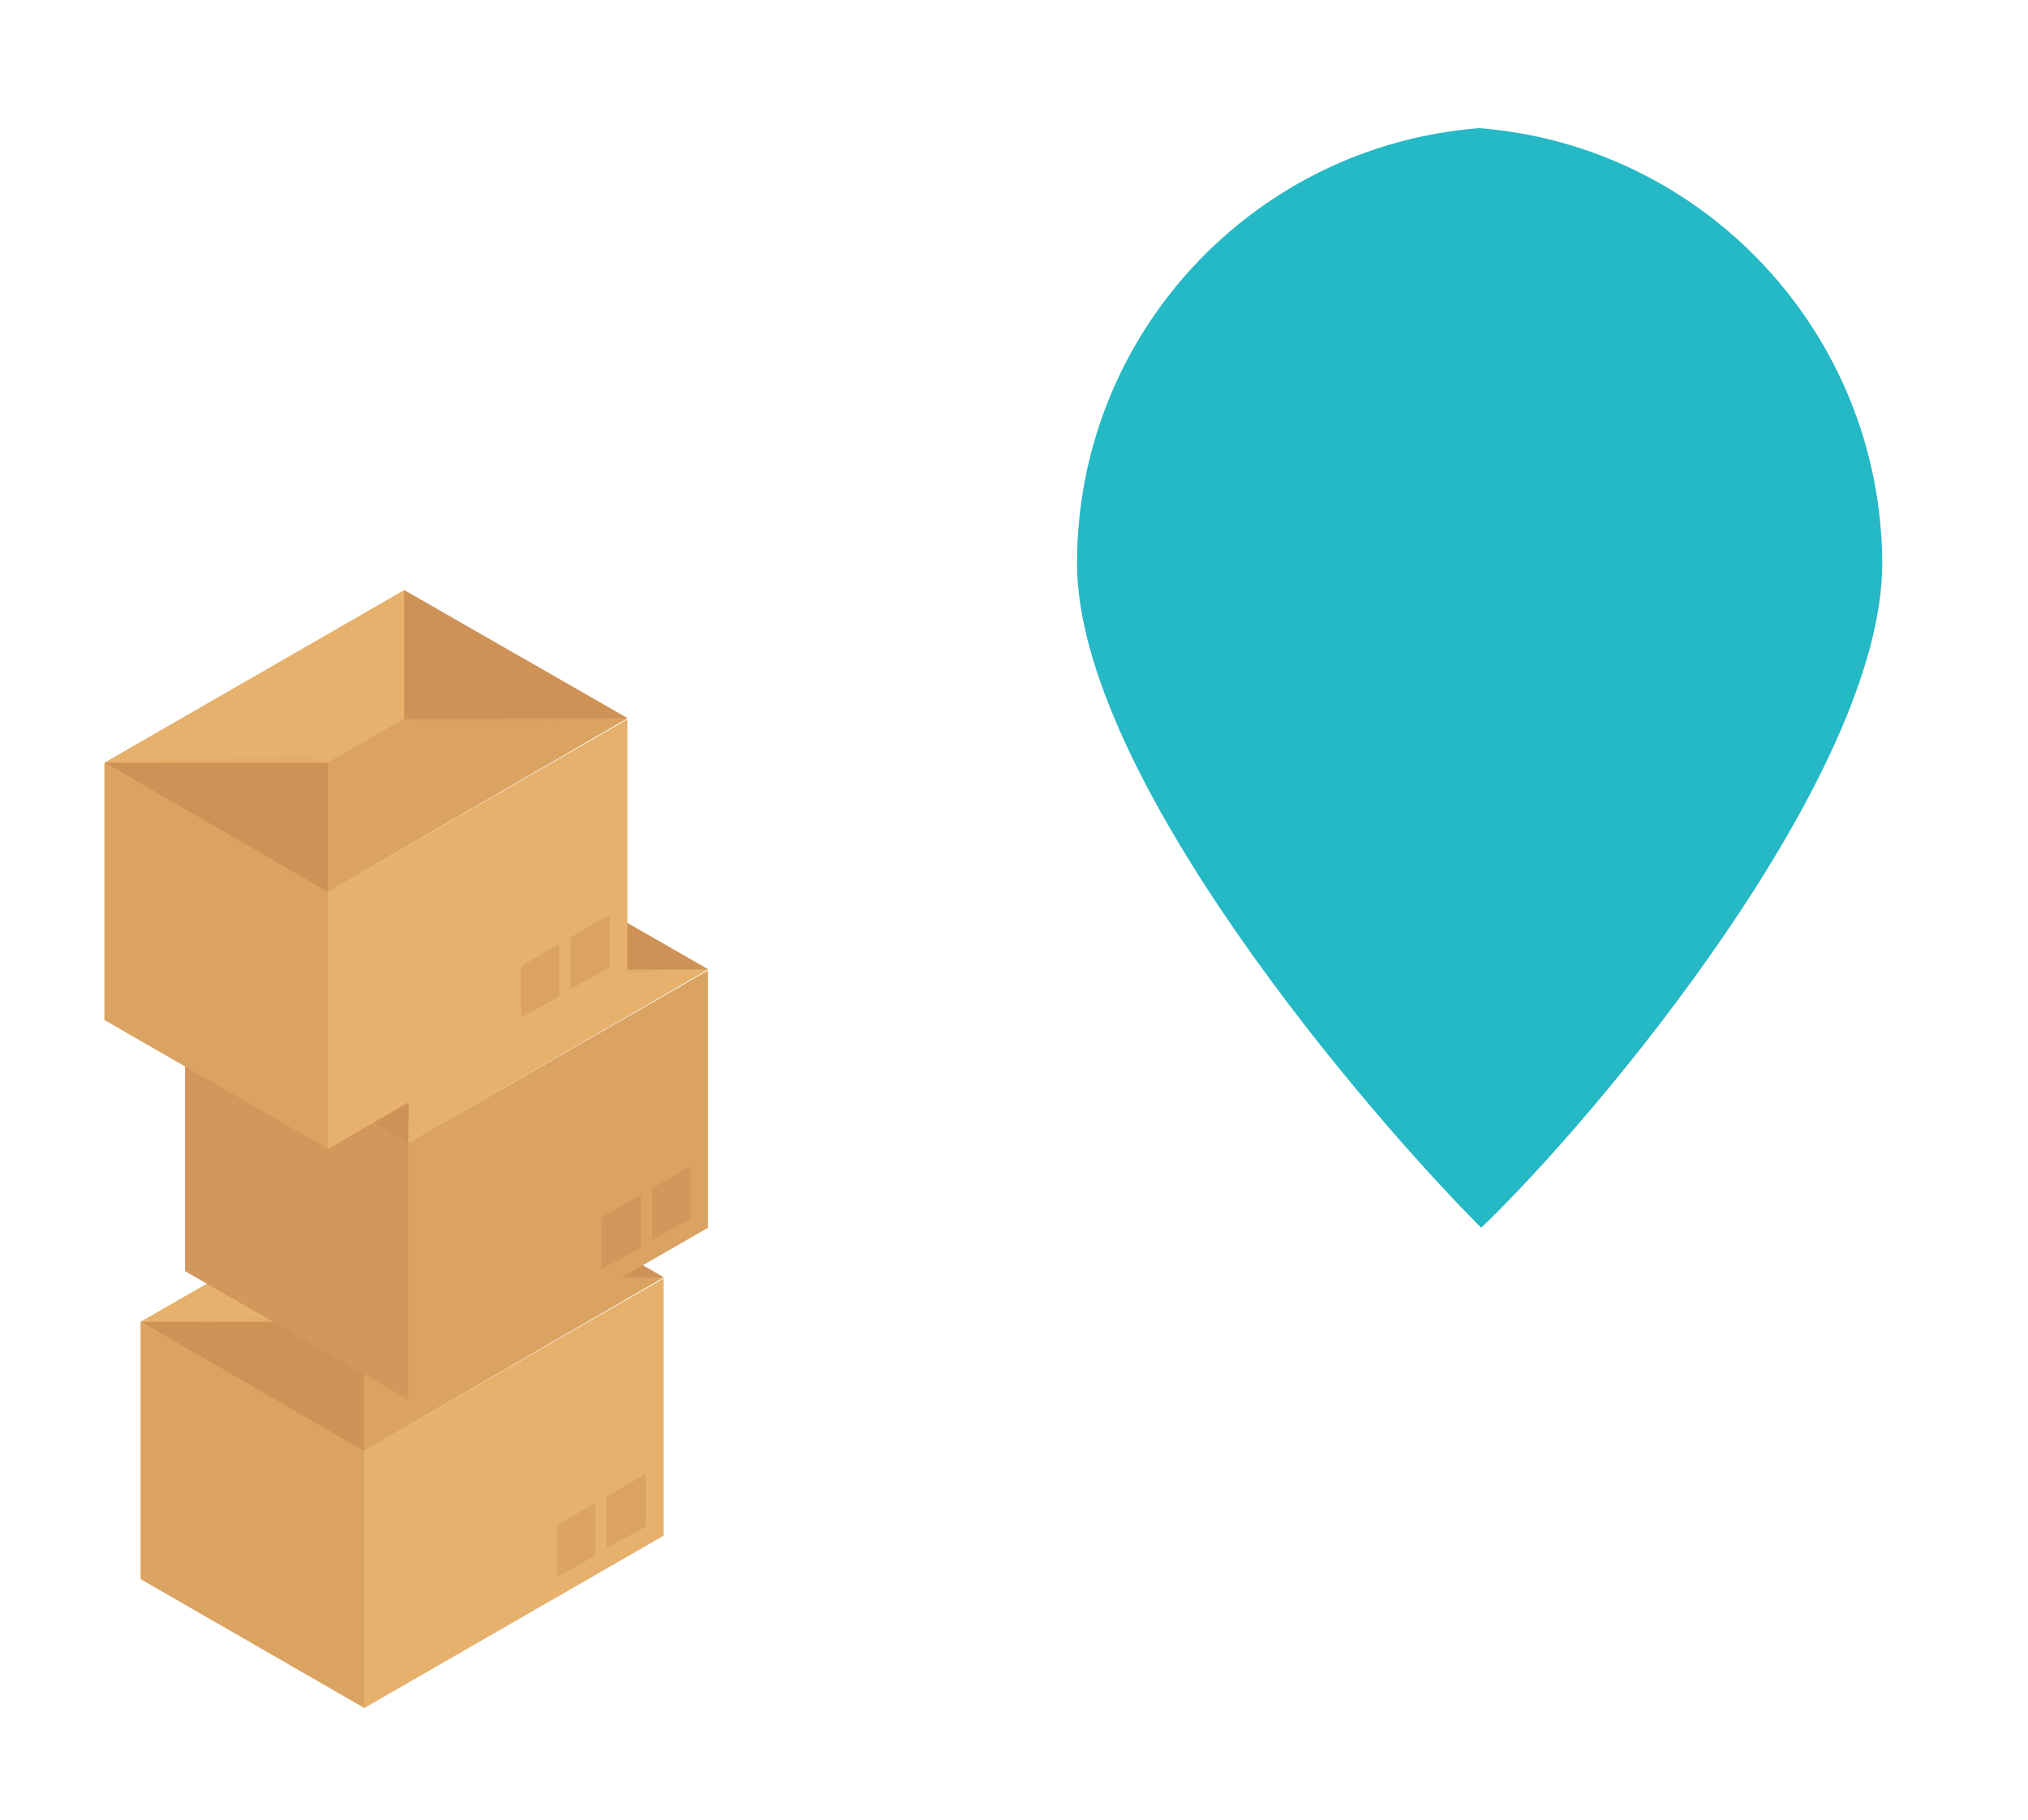 <?xml version="1.0" encoding="UTF-8"?>
<svg id="Laag_1" data-name="Laag 1" xmlns="http://www.w3.org/2000/svg" version="1.1" viewBox="0 0 196.2 176.1">
  <defs>
    <style>
      .cls-1 {
        fill: #25b8c5;
      }

      .cls-1, .cls-2, .cls-3, .cls-4, .cls-5, .cls-6 {
        stroke-width: 0px;
      }

      .cls-2, .cls-5 {
        fill: #ce9257;
      }

      .cls-3 {
        fill: #d3975b;
      }

      .cls-4 {
        fill: #dba361;
      }

      .cls-5 {
        isolation: isolate;
        opacity: .1;
      }

      .cls-6 {
        fill: #e5b16c;
      }
    </style>
  </defs>
  <g>
    <g>
      <polygon class="cls-4" points="35.3 165.3 13.6 152.8 13.6 127.9 35.3 140.4 35.3 165.3"/>
      <g>
        <polygon class="cls-6" points="64.2 148.6 35.2 165.3 35.2 140.4 64.2 123.7 64.2 148.6"/>
        <polygon class="cls-4" points="58.7 144.8 62.5 142.6 62.5 147.7 58.7 149.8 58.7 144.8"/>
        <polygon class="cls-4" points="53.9 147.6 57.6 145.4 57.6 150.5 53.9 152.6 53.9 147.6"/>
      </g>
      <g>
        <polygon class="cls-6" points="64.2 123.6 35.2 140.4 13.6 127.9 42.6 111.2 64.2 123.6"/>
        <polygon class="cls-2" points="13.6 127.9 35.2 127.9 46 134.1 35.2 140.4 13.6 127.9"/>
        <polygon class="cls-4" points="35.2 140.4 35.2 127.9 53.4 117.4 64.2 123.6 35.2 140.4"/>
        <polygon class="cls-2" points="64.2 123.6 42.6 123.7 42.6 111.2 64.2 123.6"/>
        <polygon class="cls-5" points="43.2 123.7 44.4 124.3 64.2 123.6 43.2 123.7"/>
        <polygon class="cls-5" points="34.6 127.9 33.4 127.2 13.6 127.9 34.6 127.9"/>
      </g>
    </g>
    <g>
      <polygon class="cls-3" points="39.6 135.5 17.9 123 17.9 98.1 39.6 110.6 39.6 135.5"/>
      <g>
        <polygon class="cls-4" points="68.5 118.8 39.5 135.5 39.5 110.6 68.5 93.9 68.5 118.8"/>
        <polygon class="cls-3" points="63.1 115 66.8 112.8 66.8 117.9 63.1 120 63.1 115"/>
        <polygon class="cls-3" points="58.2 117.8 62 115.6 62 120.7 58.2 122.8 58.2 117.8"/>
      </g>
      <g>
        <polygon class="cls-4" points="68.5 93.8 39.5 110.6 17.9 98.1 46.9 81.4 68.5 93.8"/>
        <polygon class="cls-2" points="18 98.1 39.5 98.1 50.3 104.3 39.5 110.6 18 98.1"/>
        <polygon class="cls-6" points="39.5 110.6 39.6 98.1 57.7 87.6 68.5 93.8 39.5 110.6"/>
        <polygon class="cls-2" points="68.5 93.8 46.9 93.9 46.9 81.4 68.5 93.8"/>
        <polygon class="cls-5" points="47.5 93.9 48.7 94.6 68.5 93.8 47.5 93.9"/>
        <polygon class="cls-5" points="38.9 98.1 37.7 97.4 18 98.1 38.9 98.1"/>
      </g>
    </g>
    <g>
      <polygon class="cls-4" points="31.8 111.2 10.1 98.7 10.1 73.8 31.8 86.3 31.8 111.2"/>
      <g>
        <polygon class="cls-6" points="60.7 94.4 31.7 111.2 31.7 86.3 60.7 69.6 60.7 94.4"/>
        <polygon class="cls-4" points="55.2 90.7 59 88.5 59 93.6 55.2 95.7 55.2 90.7"/>
        <polygon class="cls-4" points="50.4 93.5 54.1 91.3 54.1 96.4 50.4 98.5 50.4 93.5"/>
      </g>
      <g>
        <polygon class="cls-6" points="60.7 69.5 31.7 86.3 10.1 73.8 39.1 57.1 60.7 69.5"/>
        <polygon class="cls-2" points="10.1 73.8 31.7 73.8 42.5 80 31.7 86.3 10.1 73.8"/>
        <polygon class="cls-4" points="31.7 86.3 31.7 73.8 49.9 63.3 60.7 69.5 31.7 86.3"/>
        <polygon class="cls-2" points="60.7 69.5 39.1 69.6 39.1 57.1 60.7 69.5"/>
        <polygon class="cls-5" points="39.7 69.6 40.9 70.2 60.7 69.5 39.7 69.6"/>
        <polygon class="cls-5" points="31.1 73.8 29.9 73.1 10.1 73.8 31.1 73.8"/>
      </g>
    </g>
  </g>
  <path class="cls-1" d="M143.1,12.4c-21.8,1.7-38.9,19.9-38.9,42.1h0c0,20.7,28.5,53.7,39.1,64.3,11.2-10.7,38.8-43.7,38.8-64.3-.1-22.2-17.2-40.4-39-42.1Z"/>
</svg>